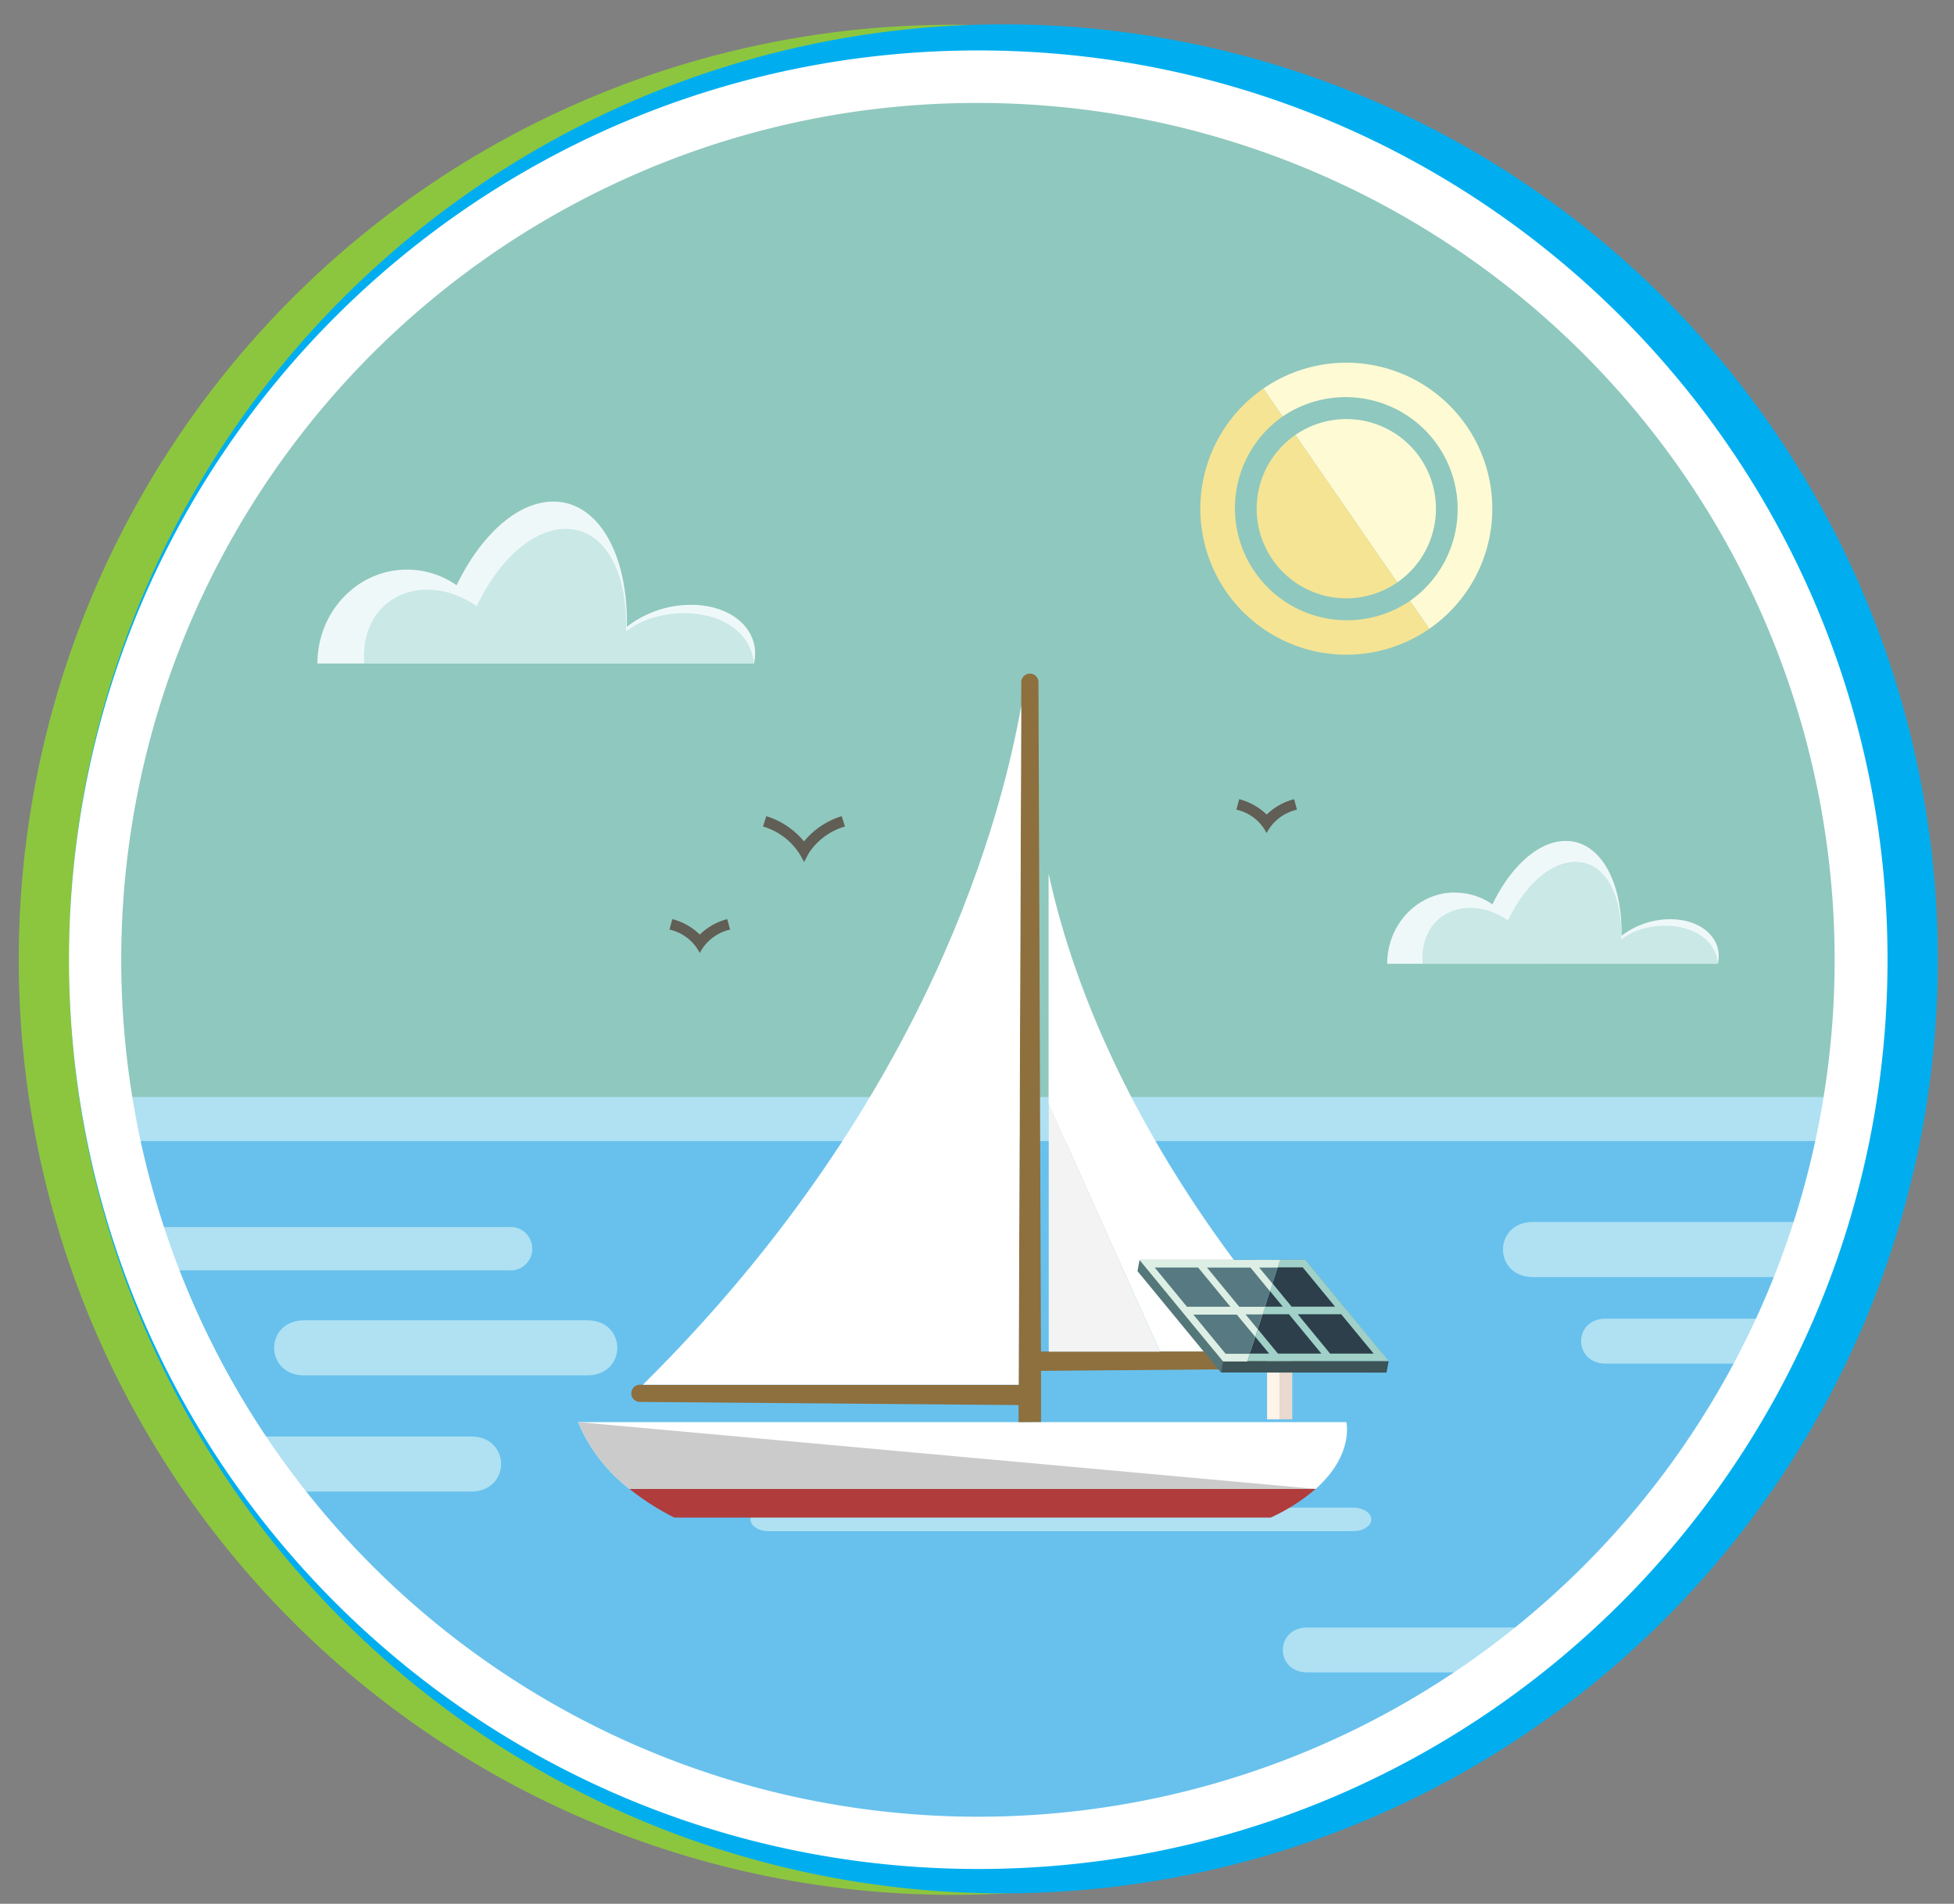 <?xml version="1.0" encoding="UTF-8"?><svg id="Layer_3" data-name="Layer 3" xmlns="http://www.w3.org/2000/svg" xmlns:xlink="http://www.w3.org/1999/xlink" viewBox="0 0 438.61 427.34"><rect x="0" y="0" width="438.61" height="427.34" fill="#808080" stroke="none"/><defs><style>.cls-1{fill:none;}.cls-2{clip-path:url(#clip-path);}.cls-3{fill:#8fc8be;}.cls-4{fill:#68c1ed;}.cls-13,.cls-14,.cls-15,.cls-16,.cls-17,.cls-18,.cls-20,.cls-21,.cls-22,.cls-23,.cls-4,.cls-5{fill-rule:evenodd;}.cls-5{fill:#afe1f3;}.cls-6{fill:#fff;}.cls-7{fill:#b13c3c;}.cls-8{fill:#cbcbcb;}.cls-9{fill:#8e6f3e;}.cls-10{fill:#f3f3f3;}.cls-11{fill:#ead9ce;}.cls-12{fill:#fff4e7;}.cls-13{fill:#54777a;}.cls-14{fill:#3c5458;}.cls-15{fill:#2c3f4b;}.cls-16{fill:#577a82;}.cls-17{fill:#a0d0c7;}.cls-18{fill:#ddefe4;}.cls-19{fill:#615e55;}.cls-20{fill:#eff8f9;}.cls-21{fill:#c9e8e6;}.cls-22{fill:#fdfad4;}.cls-23{fill:#f5e494;}.cls-24{fill:#8cc63f;}.cls-25{fill:#00aeef;}</style><clipPath id="clip-path"><circle class="cls-1" cx="220.72" cy="212.58" r="204.1"/></clipPath></defs><g class="cls-2"><circle class="cls-3" cx="220.72" cy="212.58" r="204.1"/><circle class="cls-1" cx="220.72" cy="162.43" r="204.1"/><polygon class="cls-4" points="-20.03 251.66 558.27 251.66 558.27 437.91 -20.03 437.91 -20.03 251.66 -20.03 251.66"/><path class="cls-5" d="M0,256.13h447v-9.89h-578.3v15.7H-9.7A10.22,10.22,0,0,1,0,256.13Z"/><path class="cls-5" d="M4.2,275.44H114.06a4.88,4.88,0,1,1,0,9.7H4.2v-9.7Z"/><path class="cls-5" d="M172.53,338.41H303.74c2.24,0,4.07,1.19,4.07,2.65s-1.84,2.64-4.07,2.64H172.53c-2.23,0-4.07-1.19-4.07-2.64s1.83-2.65,4.07-2.65Z"/><path class="cls-6" d="M294.14,303.4H260.38l-25-55.65V196.1c13.31,61.1,58.73,107.3,58.73,107.3Z"/><path class="cls-6" d="M302.21,319.22s1.77,7.31-6.89,15h-154a37.08,37.08,0,0,1-11.55-15Z"/><path class="cls-7" d="M295.32,334.21a42.26,42.26,0,0,1-10.08,6.43H151.35a58.68,58.68,0,0,1-10.06-6.43Z"/><path class="cls-8" d="M295.32,334.21h-154a37.08,37.08,0,0,1-11.55-15l165.58,15Z"/><path class="cls-9" d="M228.63,319.22v-3.83l-85.13-.71a1.93,1.93,0,0,1,0-3.85h85.15L229.25,153a1.93,1.93,0,0,1,3.85,0l.56,150.36,60.48,0a1.93,1.93,0,0,1,0,3.85l-60.46.5,0,11.47Z"/><polygon class="cls-10" points="260.38 303.4 235.41 303.4 235.41 247.75 260.38 303.4 260.38 303.4"/><path class="cls-6" d="M144.3,310.83h84.36l.58-152.4C225.23,181,209.61,246.17,144.3,310.83Z"/><rect class="cls-11" x="287.25" y="295.92" width="2.83" height="22.65" transform="translate(577.32 614.5) rotate(-180)"/><rect class="cls-12" x="284.41" y="295.92" width="2.83" height="22.65" transform="translate(571.66 614.5) rotate(-180)"/><polygon class="cls-13" points="255.33 285.32 255.8 282.79 274.53 305.56 274.06 308.08 255.33 285.32 255.33 285.32"/><polygon class="cls-14" points="274.53 305.56 311.7 305.57 311.23 308.1 274.06 308.08 274.53 305.56 274.53 305.56"/><polygon class="cls-15" points="287.36 282.79 292.96 282.79 311.7 305.56 279.96 305.56 287.36 282.79 287.36 282.79"/><polygon class="cls-16" points="255.8 282.79 287.36 282.8 279.96 305.56 274.53 305.56 255.8 282.79 255.8 282.79"/><path class="cls-17" d="M280,305.56l.56-1.72h4.33l-3.11-3.77.56-1.72,4.52,5.49h9.75L289.33,295h-5.95l.56-1.71h4l-2.85-3.47.56-1.72,4.27,5.19h9.75l-7.25-8.81H286.8l.55-1.72H293l.28.35,8.37,10.18h0l1,1.19,7.67,9.33h.06l1.37,1.71h0v0h-2v0H280Zm18.59-1.72h9.75L301.05,295H291.3l7.25,8.81Z"/><path class="cls-18" d="M255.76,282.8h31.59l-.55,1.72h-4.16l3,3.62-.56,1.72-4.39-5.34h-9.76l7.25,8.81h5.78l-.56,1.71h-3.81l2.73,3.32-.56,1.72-4.14-5h-9.75l7.24,8.8h5.43l-.56,1.72h-5.43l-1.41-1.72h0l-7.25-8.8h0l-1.41-1.72h0l-7.25-8.81h0l-1.41-1.71Zm13.18,1.71h-9.75l7.24,8.81h9.76l-7.25-8.81Z"/><path class="cls-5" d="M105.71,322.44H42.21c-9,0-9,12.36,0,12.36h63.5C114.72,334.8,114.74,322.44,105.71,322.44Z"/><path class="cls-5" d="M412.17,296H360.43c-7.35,0-7.36,10.08,0,10.08h51.74C419.51,306.1,419.53,296,412.17,296Z"/><path class="cls-5" d="M345.21,365.32H293.47c-7.34,0-7.36,10.07,0,10.07h51.74C352.56,375.39,352.57,365.32,345.21,365.32Z"/><path class="cls-5" d="M407.63,274.29h-63.5c-9,0-9,12.37,0,12.37h63.5C416.65,286.66,416.66,274.29,407.63,274.29Z"/><path class="cls-5" d="M131.79,296.36H68.29c-9,0-9,12.36,0,12.36h63.5C140.8,308.72,140.82,296.36,131.79,296.36Z"/><path class="cls-19" d="M180.47,193.52a14.56,14.56,0,0,0-9.2-8l.74-2.32a17.76,17.76,0,0,1,8.46,5.66,17.76,17.76,0,0,1,8.46-5.66l.74,2.32a14.51,14.51,0,0,0-8.13,6Z"/><path class="cls-19" d="M157.07,213.92a10,10,0,0,0-6.8-5.26l.65-2.35a13.83,13.83,0,0,1,6.16,3.47,13.83,13.83,0,0,1,6.16-3.47l.64,2.35A10.23,10.23,0,0,0,157.07,213.92Z"/><path class="cls-19" d="M284.31,187a10,10,0,0,0-6.79-5.26l.64-2.35a13.72,13.72,0,0,1,6.17,3.46,13.62,13.62,0,0,1,6.16-3.46l.64,2.35A10.2,10.2,0,0,0,284.31,187Z"/><path class="cls-20" d="M91.38,127.86a19.37,19.37,0,0,1,11.11,3.51c5.41-11.2,13.63-18.78,21.72-18.78,10.18,0,16.82,12,16.5,28.1a23.6,23.6,0,0,1,14.4-4.93c9.43,0,15.76,5.89,14.14,13.17h-98c0-11.64,9-21.07,20.09-21.07Z"/><path class="cls-21" d="M107,136.08c12-24.92,34.11-23,33.55,5.66,8.83-7,27.42-5.34,28.67,7.19H81.77c-1.13-15.1,13.43-21.1,25.26-12.85Z"/><path class="cls-20" d="M326.61,200.37A14.67,14.67,0,0,1,335,203c4.1-8.49,10.34-14.24,16.47-14.24,7.71,0,12.75,9.1,12.51,21.3a17.94,17.94,0,0,1,10.91-3.73c7.15,0,11.95,4.47,10.72,10H311.38c0-8.82,6.81-16,15.23-16Z"/><path class="cls-21" d="M338.48,206.6c9.12-18.89,25.86-17.4,25.43,4.29,6.69-5.3,20.78-4,21.73,5.45H319.33c-.86-11.45,10.17-16,19.15-9.74Z"/><circle id="SVGID" class="cls-1" cx="220.72" cy="162.43" r="204.1"/><circle class="cls-1" cx="220.72" cy="162.43" r="204.1"/><path class="cls-22" d="M320.83,141.15a32.77,32.77,0,0,0-37.25-53.93l4.33,6.27a25.15,25.15,0,0,1,28.58,41.39l4.34,6.27Z"/><path class="cls-22" d="M313.64,130.74a20.12,20.12,0,0,0-22.87-33.11l22.87,33.11Z"/><path class="cls-23" d="M320.83,141.15a32.77,32.77,0,0,1-37.25-53.93l4.33,6.27a25.15,25.15,0,0,0,28.58,41.39l4.34,6.27Z"/><path class="cls-23" d="M313.64,130.74a20.12,20.12,0,0,1-22.87-33.11l22.87,33.11Z"/></g><path class="cls-24" d="M423.69,215.42a209.23,209.23,0,0,1-15.15,78.27A209.69,209.69,0,0,1,8.43,257.42a210.82,210.82,0,0,1,0-84A209.5,209.5,0,0,1,299,23.69,210.61,210.61,0,0,1,408.55,137.15a209.58,209.58,0,0,1,15.14,78.27Zm0,0a206.11,206.11,0,0,0-4-39.8A198.37,198.37,0,0,0,82.18,78a202.32,202.32,0,0,0-23.63,29.83,199.63,199.63,0,0,0-17.47,33.65,197.61,197.61,0,0,0-14.3,73.93,198.18,198.18,0,0,0,14.27,74,198.38,198.38,0,0,0,378.62-34.15A206.11,206.11,0,0,0,423.69,215.42Z"/><path class="cls-25" d="M15.49,215.42a209,209,0,0,1,15.14-78.26,209.67,209.67,0,0,1,400.11,36.27,210.58,210.58,0,0,1,0,84A209.83,209.83,0,0,1,30.63,293.69a209,209,0,0,1-15.14-78.27Zm0,0a205.33,205.33,0,0,0,4,39.8A198.36,198.36,0,0,0,357,352.83a199.36,199.36,0,0,0,41.1-63.47,197.82,197.82,0,0,0,14.3-73.94,197.93,197.93,0,0,0-14.28-73.94A198.38,198.38,0,0,0,19.51,175.62,205.33,205.33,0,0,0,15.49,215.42Z"/><path class="cls-6" d="M219.59,23.11a192.37,192.37,0,0,1,74.85,369.52A192.37,192.37,0,0,1,144.73,38.21a191.23,191.23,0,0,1,74.86-15.1m0-11.79c-112.72,0-204.1,91.38-204.1,204.1s91.38,204.1,204.1,204.1,204.1-91.38,204.1-204.1-91.38-204.1-204.1-204.1Z"/></svg>